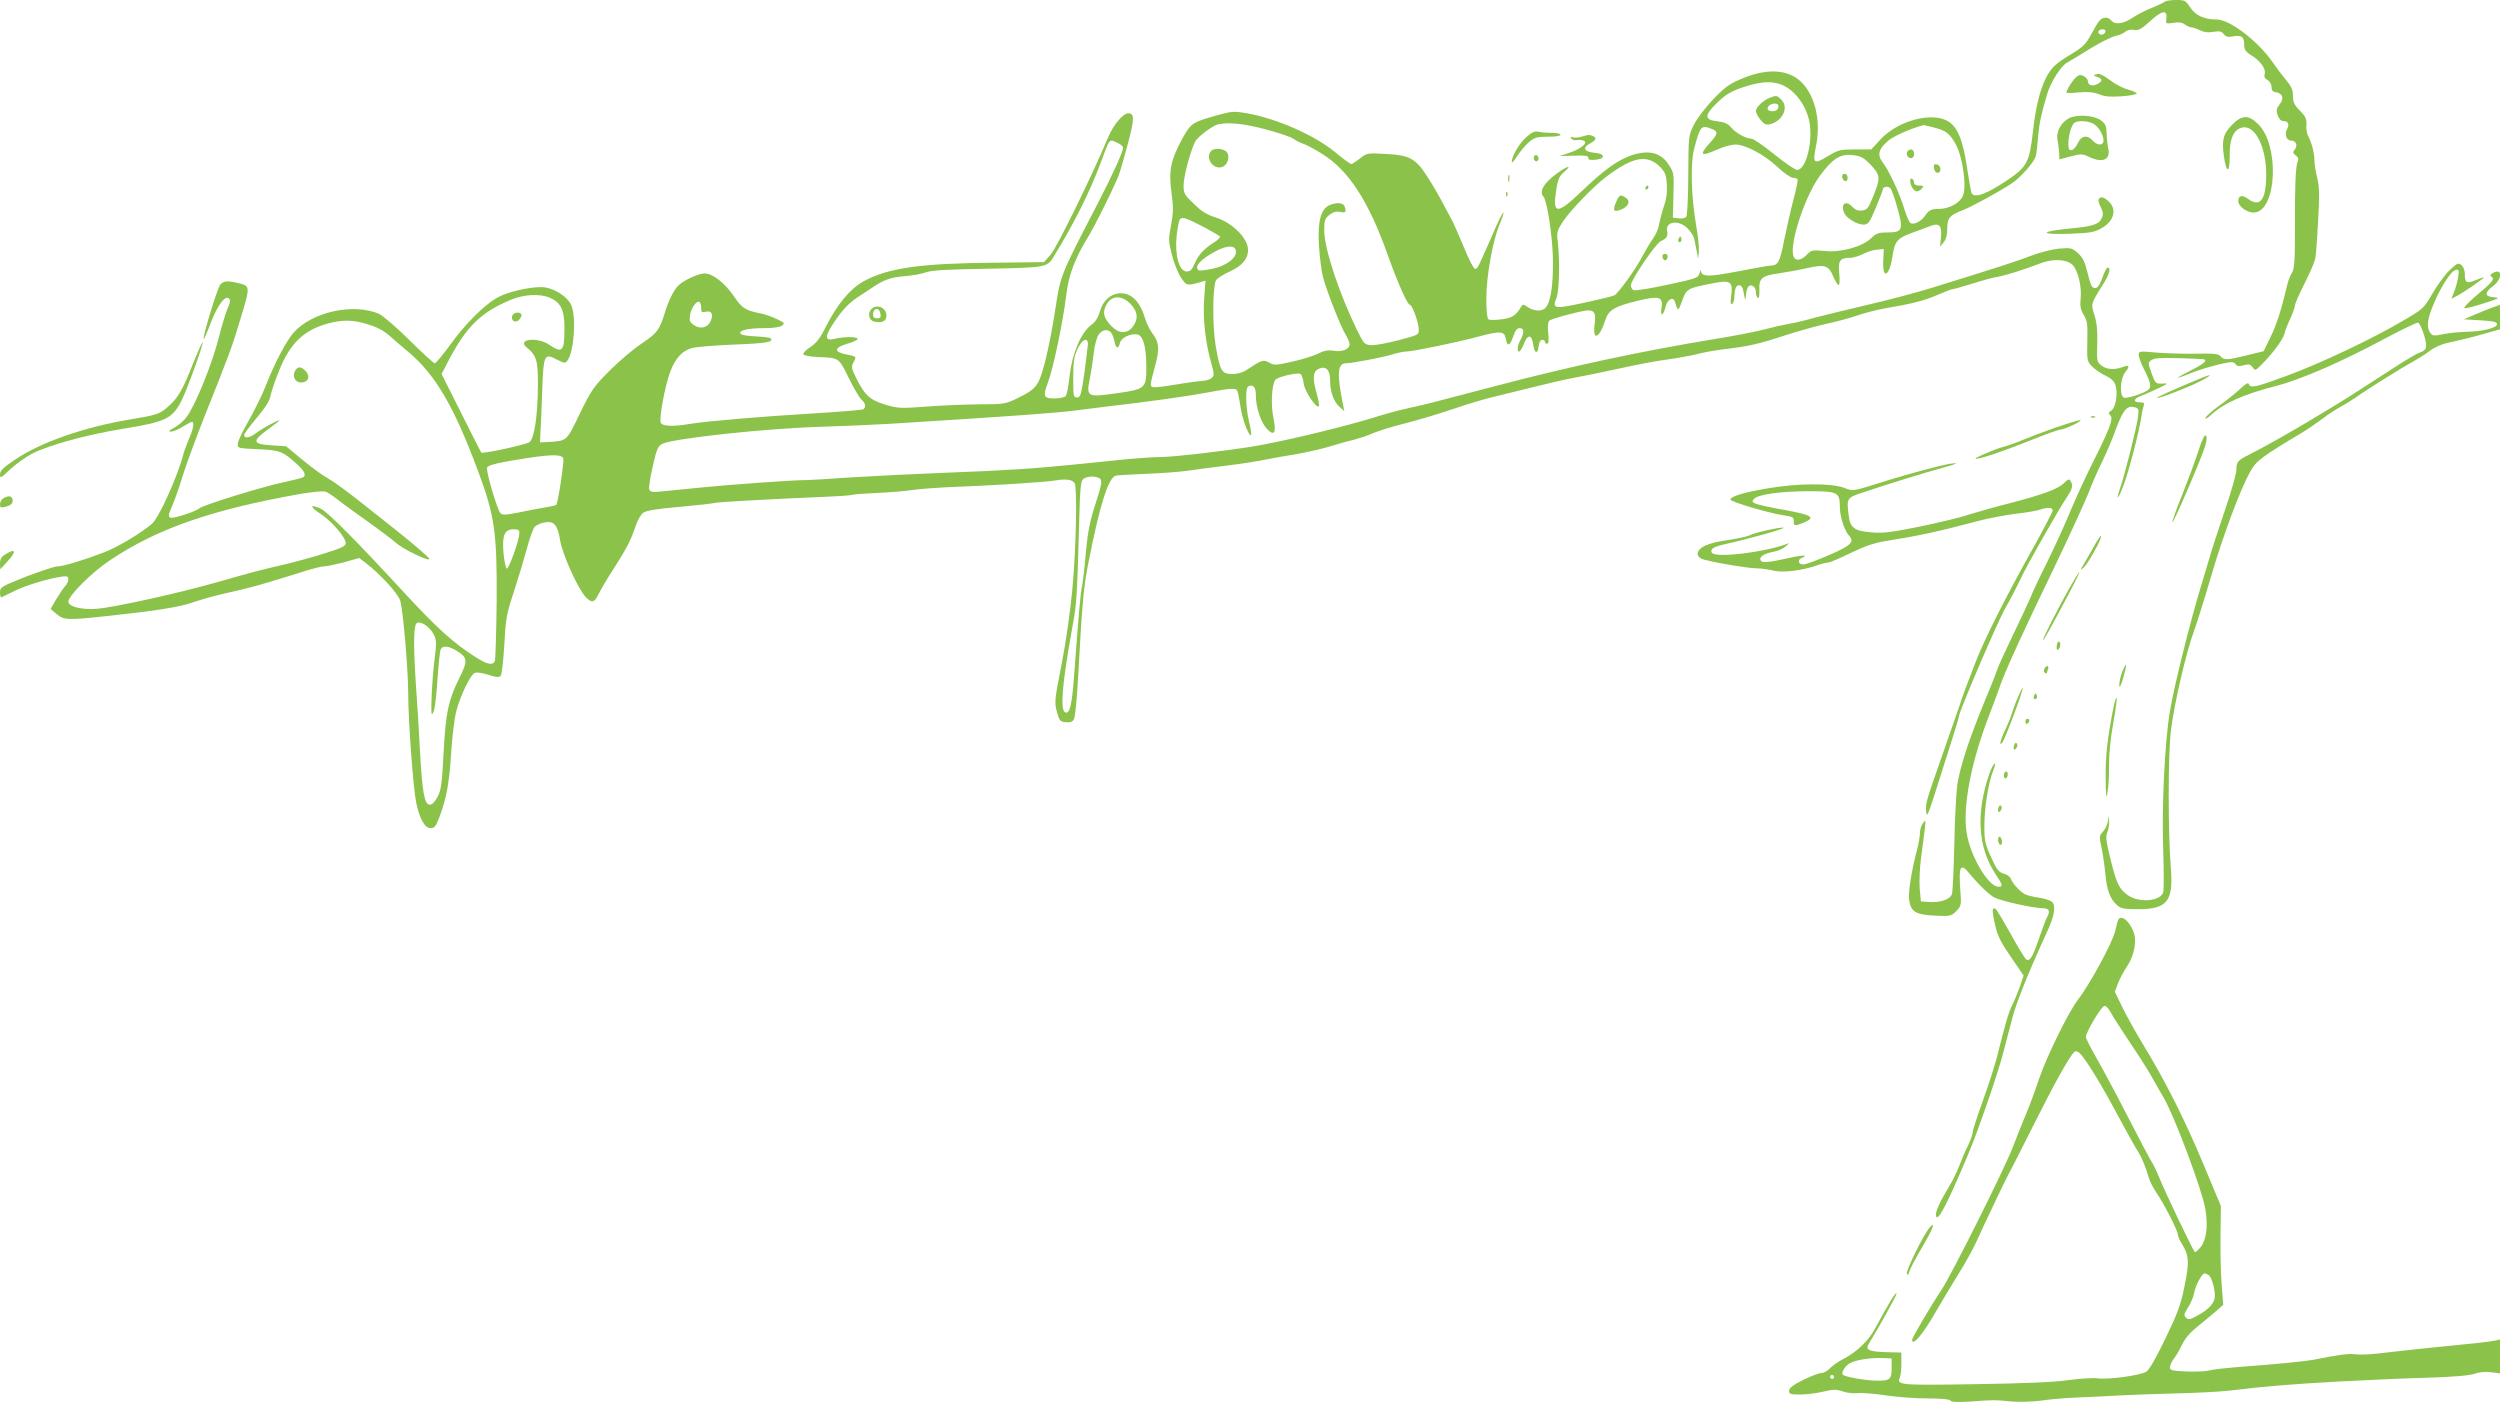 <?xml version="1.0" standalone="no"?>
<!DOCTYPE svg PUBLIC "-//W3C//DTD SVG 20010904//EN"
 "http://www.w3.org/TR/2001/REC-SVG-20010904/DTD/svg10.dtd">
<svg version="1.0" xmlns="http://www.w3.org/2000/svg"
 width="1280pt" height="718pt" viewBox="0 0 1280 718"
 preserveAspectRatio="xMidYMid meet">
<g transform="translate(0,718) scale(0.1,-0.1)"
fill="#8bc34a" stroke="none">
<path d="M11085 7172 c-6 -5 -35 -19 -65 -31 -31 -12 -76 -35 -100 -51 -49
-33 -91 -38 -110 -15 -16 20 -44 19 -61 -1 -8 -9 -27 -42 -44 -73 -25 -46 -42
-63 -97 -96 -86 -52 -105 -70 -134 -127 -30 -60 -51 -146 -65 -268 -18 -162
-30 -185 -137 -256 -102 -68 -161 -89 -177 -64 -3 5 -14 65 -24 133 -21 145
-52 216 -106 241 -87 42 -252 -6 -337 -98 l-47 -51 -83 0 c-76 0 -87 -3 -137
-33 -74 -46 -81 -40 -64 45 26 121 2 246 -63 321 -64 75 -176 87 -309 32 -69
-28 -90 -43 -153 -108 -40 -42 -85 -101 -100 -132 -27 -54 -27 -58 -28 -258
-1 -124 -5 -207 -11 -213 -6 -6 -23 -9 -39 -7 l-29 3 3 115 c3 112 3 116 -25
158 -42 65 -111 78 -205 41 -66 -26 -131 -74 -246 -184 -121 -115 -144 -113
-124 13 9 57 16 71 44 95 41 35 9 26 -42 -12 -68 -50 -91 -92 -67 -119 19 -22
47 -212 48 -322 2 -143 -14 -232 -45 -252 -19 -13 -56 -9 -83 9 -25 17 -27 17
-37 -1 -24 -41 -46 -55 -99 -61 -31 -4 -60 -4 -66 0 -7 4 -11 46 -11 108 0
115 34 300 69 381 12 27 20 53 19 58 -2 6 -30 -50 -61 -124 -69 -157 -70 -161
-84 -165 -6 -2 -32 47 -57 109 -26 62 -52 122 -58 133 -6 11 -28 52 -48 90
-20 39 -57 102 -83 142 -59 92 -90 109 -215 115 -90 5 -93 5 -129 -23 -19 -16
-40 -29 -45 -29 -4 0 -42 27 -82 61 -108 88 -294 170 -451 199 -65 11 -77 11
-149 -9 -133 -37 -138 -40 -186 -127 -57 -107 -67 -160 -52 -271 10 -74 10
-100 -2 -165 -14 -72 -14 -82 4 -152 10 -41 31 -93 46 -116 29 -44 31 -44 102
-24 l24 7 -7 -99 c-7 -101 8 -228 40 -336 12 -42 12 -50 -1 -63 -9 -8 -30 -15
-47 -15 -18 -1 -79 -9 -137 -19 -58 -10 -111 -16 -118 -13 -15 5 -14 12 12
107 23 85 21 122 -10 163 -15 19 -33 54 -40 78 -18 61 -42 98 -74 118 -63 37
-136 1 -158 -77 -9 -32 -23 -55 -44 -70 -52 -38 -98 -145 -111 -256 -5 -53
-15 -102 -20 -108 -5 -7 -31 -13 -58 -13 -56 0 -60 10 -35 77 29 77 78 311 96
458 12 97 44 182 107 285 39 63 124 235 158 315 9 22 31 98 50 170 34 128 34
155 1 155 -26 0 -75 -59 -101 -120 -84 -201 -264 -567 -295 -603 l-35 -39
-250 -3 c-380 -3 -546 -26 -673 -95 -68 -37 -136 -118 -193 -232 -29 -58 -49
-85 -79 -104 -23 -15 -39 -32 -37 -38 2 -6 34 -12 73 -14 110 -4 108 -2 159
-106 25 -51 54 -101 65 -111 22 -20 26 -40 9 -51 -6 -3 -115 -12 -243 -20
-271 -16 -556 -40 -641 -54 -90 -15 -144 -13 -152 6 -9 23 22 190 48 259 27
72 62 110 115 124 21 5 119 13 217 17 162 6 201 13 182 32 -3 4 -40 8 -81 10
-51 3 -74 8 -74 17 0 16 45 25 129 25 39 0 75 5 85 13 15 11 13 15 -26 33 -24
12 -59 24 -78 28 -85 17 -100 27 -141 87 -47 70 -110 119 -151 119 -30 0 -100
-31 -132 -59 -24 -21 -54 -81 -73 -145 -25 -83 -39 -102 -115 -153 -40 -26
-114 -88 -164 -138 -84 -84 -95 -99 -155 -222 -70 -145 -65 -140 -164 -146
l-40 -2 2 50 c2 28 6 123 9 212 7 189 10 196 75 162 40 -20 43 -20 55 -4 33
45 45 219 20 280 -21 49 -96 95 -155 95 -71 0 -179 -27 -227 -55 -70 -41 -163
-135 -238 -239 -39 -53 -74 -96 -80 -96 -5 0 -65 54 -131 120 -67 66 -137 126
-156 134 -132 55 -340 9 -434 -95 -39 -43 -101 -162 -145 -276 -16 -41 -54
-118 -84 -172 -31 -53 -57 -107 -58 -121 -3 -25 -3 -25 103 -30 113 -5 126
-10 200 -77 38 -34 48 -56 31 -67 -5 -3 -53 -15 -108 -27 -103 -22 -401 -114
-420 -130 -23 -19 -141 -57 -153 -49 -10 6 -8 18 9 56 12 27 38 99 56 159 19
61 68 193 108 295 131 328 144 363 185 500 53 173 52 175 -3 189 -61 15 -80
14 -98 -6 -15 -18 -93 -272 -85 -279 2 -2 18 35 36 83 36 92 74 144 94 124 8
-8 6 -20 -6 -46 -9 -19 -31 -90 -48 -158 -33 -130 -120 -346 -164 -402 -14
-20 -43 -44 -63 -55 -27 -14 -32 -19 -17 -20 11 0 38 11 60 25 22 13 43 25 48
25 13 0 7 -37 -15 -86 -11 -27 -25 -62 -29 -79 -30 -116 -126 -328 -162 -358
-62 -51 -174 -118 -244 -145 -107 -41 -210 -72 -240 -72 -13 0 -85 -24 -159
-52 -128 -51 -134 -54 -134 -81 0 -16 3 -27 8 -25 4 2 36 17 72 35 62 29 168
61 238 71 26 3 32 1 32 -14 0 -10 -8 -27 -19 -38 -10 -12 -30 -42 -45 -67
l-27 -47 31 -26 c37 -31 56 -32 250 -11 256 27 375 46 445 70 39 14 122 37
185 51 111 24 187 46 375 105 49 16 100 29 113 29 14 0 60 10 103 21 l78 22
33 -25 c76 -58 168 -159 178 -196 14 -53 40 -351 40 -473 0 -138 26 -490 41
-559 17 -82 44 -130 73 -130 21 0 28 9 46 57 36 96 50 172 60 328 5 83 17 177
25 210 23 86 74 193 97 200 10 4 41 -1 69 -10 37 -13 54 -14 62 -6 6 6 14 74
19 158 7 132 11 158 47 267 22 67 52 166 67 221 14 55 33 107 41 117 8 9 30
19 50 23 50 9 68 -11 81 -93 12 -71 92 -249 131 -289 30 -32 45 -29 65 14 10
21 44 79 76 128 68 106 91 151 115 223 10 31 27 59 40 68 15 10 78 20 186 29
89 8 169 17 178 20 16 5 333 22 561 31 69 3 132 7 140 10 8 3 67 7 130 10 63
3 144 9 180 15 36 5 112 11 170 14 242 9 509 26 563 35 58 9 86 5 99 -14 14
-21 8 -332 -11 -536 -11 -123 -34 -280 -56 -393 -35 -178 -37 -192 -24 -240
13 -48 17 -52 46 -55 23 -2 34 2 42 16 6 11 15 107 21 214 21 389 28 466 55
598 57 290 101 427 139 435 12 2 82 6 156 9 74 3 167 10 205 15 39 6 131 18
205 27 74 9 164 23 200 31 36 7 107 20 158 28 51 9 128 26 170 39 42 13 99 29
126 35 26 7 67 20 91 31 24 11 87 31 141 45 95 24 178 49 274 81 79 27 173 55
235 69 33 8 114 28 180 44 66 17 156 38 200 46 44 8 150 29 235 48 85 19 196
40 245 46 50 7 117 19 150 27 33 9 94 20 135 25 134 16 183 27 310 69 69 22
166 50 217 61 51 11 123 30 160 43 37 13 100 29 138 36 148 25 208 41 275 70
37 16 73 30 79 30 6 0 52 13 103 29 51 16 109 32 128 34 36 6 125 34 218 69
61 24 132 21 162 -7 28 -25 49 -110 43 -172 -4 -41 -1 -58 16 -86 18 -29 20
-47 18 -135 -2 -95 -1 -102 23 -127 14 -15 45 -37 70 -48 32 -16 46 -30 52
-52 12 -43 0 -113 -22 -127 -15 -10 -16 -14 -5 -25 17 -16 -4 -71 -94 -249
-33 -66 -83 -175 -112 -244 -28 -69 -81 -183 -116 -255 -36 -71 -73 -150 -83
-175 -10 -25 -52 -115 -93 -200 -41 -85 -78 -166 -82 -180 -4 -14 -34 -90 -67
-169 -77 -187 -123 -328 -137 -421 -5 -41 -13 -178 -15 -305 -3 -126 -8 -240
-12 -252 -8 -28 -61 -46 -119 -41 l-40 3 -6 65 c-3 36 0 108 7 160 28 211 27
197 10 176 -9 -11 -16 -34 -16 -51 0 -17 -7 -58 -16 -90 -29 -113 -45 -218
-39 -255 10 -59 33 -73 130 -78 80 -4 85 -3 111 23 26 27 27 28 20 120 -7 107
2 126 42 79 51 -62 107 -116 133 -129 33 -18 202 -55 246 -55 35 0 42 -14 23
-48 -5 -9 -24 -59 -41 -109 -32 -94 -46 -117 -65 -105 -6 4 -42 62 -79 130
-38 67 -72 125 -77 128 -19 12 -20 -7 -4 -78 13 -59 29 -91 82 -168 l65 -95
-19 -56 c-11 -30 -28 -73 -39 -94 -19 -37 -38 -104 -78 -265 -9 -36 -40 -134
-70 -218 -30 -83 -55 -160 -55 -170 0 -10 -11 -40 -24 -68 -14 -27 -34 -74
-45 -104 -12 -30 -32 -73 -46 -95 -52 -86 -76 -138 -73 -158 6 -41 54 49 163
308 49 114 152 412 180 519 13 50 35 134 49 187 23 84 77 220 177 438 38 82
46 132 26 153 -9 8 -39 18 -68 22 -29 4 -61 12 -72 18 -25 13 -65 57 -72 80
-4 10 -20 21 -36 25 -25 7 -36 20 -64 83 -31 67 -35 84 -35 161 0 93 21 225
45 283 9 20 12 36 7 36 -4 0 -15 -21 -25 -47 -72 -207 -61 -383 33 -523 35
-52 36 -60 12 -60 -51 0 -142 153 -162 271 -23 135 21 367 117 613 19 50 44
116 54 146 27 77 118 277 276 603 74 154 152 324 174 378 21 55 54 130 73 167
18 37 45 99 59 137 46 127 66 153 109 139 18 -5 20 -12 14 -52 -7 -55 -69
-299 -91 -361 -25 -72 -9 -58 18 16 27 70 80 276 91 350 3 23 9 48 12 57 5 12
0 16 -20 16 -36 0 -33 19 6 33 17 7 57 24 87 38 54 26 55 27 21 25 -33 -1 -35
1 -54 53 -19 53 -19 54 -1 67 15 11 49 13 145 10 143 -5 130 -3 130 -16 0 -5
-31 -26 -70 -45 -38 -19 -70 -37 -70 -39 0 -2 30 8 68 24 37 15 101 34 142 44
66 15 76 15 86 2 8 -12 18 -13 42 -6 26 7 34 5 45 -10 13 -19 15 -18 46 13 53
52 111 130 117 157 3 14 16 49 30 78 13 29 24 59 24 68 0 8 22 59 49 112 27
53 52 111 55 127 4 17 10 104 15 196 7 132 6 176 -5 219 -8 30 -14 70 -14 89
0 36 -14 91 -33 126 -6 11 -10 37 -8 57 1 30 -5 43 -34 72 -28 28 -35 43 -35
75 0 30 -8 49 -36 82 -20 24 -50 64 -67 89 -73 107 -220 220 -286 220 -65 0
-111 21 -137 62 -23 35 -28 38 -72 38 -26 0 -52 -4 -57 -8z m7 -86 c-4 -28 -3
-29 35 -23 27 5 46 2 59 -8 10 -8 26 -15 34 -15 8 0 28 -7 44 -15 19 -10 41
-13 69 -8 32 5 43 2 53 -12 10 -13 21 -16 43 -12 46 9 61 0 61 -39 0 -28 6
-38 38 -58 47 -29 75 -70 67 -96 -4 -13 1 -22 15 -30 11 -6 20 -21 20 -35 0
-17 6 -25 21 -27 37 -5 45 -32 21 -62 -17 -23 -19 -32 -10 -56 6 -19 17 -30
28 -30 26 0 33 -16 20 -40 -15 -28 -3 -60 21 -60 25 0 35 -26 18 -46 -11 -14
-10 -18 5 -30 13 -9 16 -18 10 -31 -11 -24 -15 -138 -14 -362 0 -147 -3 -189
-15 -207 -8 -12 -19 -40 -24 -61 -29 -125 -55 -206 -86 -269 l-35 -72 -85 -21
c-101 -25 -119 -26 -136 -5 -11 13 -33 15 -128 13 -64 -1 -155 2 -203 6 -84 8
-88 7 -88 -12 0 -11 13 -47 30 -79 33 -65 36 -87 18 -101 -24 -18 -109 -45
-123 -39 -24 9 -20 97 6 130 26 32 21 40 -15 26 -41 -15 -81 -12 -107 9 -23
18 -24 25 -21 110 2 66 -2 107 -14 146 -19 60 -20 57 41 155 34 52 45 90 26
90 -5 0 -17 -24 -27 -52 -14 -39 -24 -53 -38 -53 -15 0 -22 14 -37 75 -14 59
-24 80 -50 104 -31 27 -36 28 -98 23 -36 -4 -100 -20 -141 -36 -70 -27 -135
-49 -510 -165 -80 -25 -226 -63 -325 -86 -99 -23 -221 -53 -271 -66 -49 -14
-112 -29 -140 -33 -27 -5 -85 -18 -130 -30 -44 -11 -152 -32 -240 -46 -382
-63 -738 -139 -1129 -242 -353 -93 -351 -92 -445 -113 -47 -10 -123 -31 -170
-46 -154 -48 -464 -123 -620 -149 -145 -24 -414 -55 -478 -55 -31 0 -104 -5
-162 -10 -58 -6 -168 -17 -245 -25 -234 -24 -387 -34 -685 -45 -157 -6 -377
-17 -490 -24 -113 -8 -216 -14 -230 -14 -59 1 -407 -24 -550 -39 -85 -8 -176
-18 -202 -20 -37 -4 -49 -1 -54 11 -3 8 5 62 18 118 20 90 27 104 50 116 59
28 543 80 818 87 102 3 257 10 345 15 659 41 859 56 965 70 36 5 103 13 150
19 203 23 422 54 515 72 111 21 141 23 149 10 3 -4 11 -41 17 -82 10 -68 44
-157 55 -146 2 2 -2 33 -11 68 -18 79 -20 176 -2 182 25 9 37 -6 37 -47 0 -60
25 -138 56 -171 38 -41 50 -22 34 55 -14 66 -9 172 10 195 13 16 114 40 129
30 6 -3 13 -25 16 -50 7 -42 65 -128 78 -115 3 3 -3 37 -14 75 -21 77 -16 108
21 120 31 10 50 -12 50 -59 0 -61 17 -109 46 -137 l27 -24 -6 30 c-33 160 -29
215 14 215 32 0 188 30 240 46 26 8 56 14 68 14 33 0 265 48 368 76 115 31
136 29 143 -11 7 -42 21 -37 38 13 10 30 19 42 33 42 23 0 24 -24 4 -60 -16
-28 -19 -60 -7 -60 5 0 16 18 25 41 19 49 40 47 47 -5 6 -46 24 -52 28 -8 2
20 9 32 18 32 8 0 14 -4 14 -10 0 -5 5 -10 11 -10 8 0 10 17 6 54 -4 36 -1 58
6 65 7 5 56 21 110 34 120 31 131 26 121 -59 -10 -83 26 -65 56 29 16 50 48
69 165 97 111 27 131 20 122 -37 -8 -45 9 -42 20 4 9 40 39 57 48 29 16 -51
17 -51 34 -6 26 74 25 73 168 101 83 16 96 6 87 -64 -5 -36 -4 -48 5 -43 6 4
11 20 11 36 0 15 3 35 6 44 9 24 33 19 38 -6 3 -13 7 -32 9 -43 3 -13 5 -10 6
10 1 17 5 36 10 44 13 21 41 5 41 -23 0 -14 4 -28 10 -31 6 -4 9 12 8 40 -3
60 13 74 98 85 38 6 101 17 141 26 95 22 116 16 139 -41 11 -25 23 -45 28 -45
5 0 6 27 3 60 -7 66 3 80 58 80 14 0 43 9 65 20 21 11 54 21 72 22 l33 3 -3
-62 c-4 -99 33 -77 48 28 11 74 25 90 100 117 30 11 69 25 86 32 52 22 67 8
62 -52 l-5 -52 18 23 c13 15 19 39 19 71 0 54 12 68 80 94 48 19 193 98 253
139 46 31 116 112 121 140 3 12 8 56 11 97 6 68 15 113 47 220 18 60 70 142
101 159 16 9 71 42 122 74 52 31 109 60 127 63 18 4 41 13 50 22 11 9 28 12
45 9 22 -4 37 4 81 44 61 56 89 61 84 15z m-312 -65 c0 -14 -18 -23 -30 -16
-6 4 -8 11 -5 16 8 12 35 12 35 0z m-1629 -290 c63 -40 112 -125 117 -204 8
-104 -27 -217 -67 -217 -10 0 -62 36 -117 80 -54 44 -107 80 -117 80 -28 0
-80 29 -104 58 -16 19 -35 27 -70 31 -68 8 -68 30 -1 95 43 42 70 58 129 78
104 36 172 36 230 -1z m-2676 -212 c65 -17 131 -39 145 -48 14 -10 36 -22 50
-26 14 -4 58 -27 98 -52 136 -84 239 -241 337 -518 52 -145 101 -255 113 -255
12 0 44 -86 46 -125 1 -29 0 -30 -104 -57 -58 -15 -121 -27 -140 -25 -33 2
-37 6 -72 77 -93 191 -168 418 -168 511 0 50 3 60 27 79 19 15 35 19 55 15 28
-7 33 0 22 29 -7 19 -43 21 -78 5 -44 -20 -60 -82 -53 -207 4 -59 13 -132 21
-162 20 -74 92 -257 117 -296 10 -17 19 -39 19 -47 0 -25 -38 -40 -81 -33 -29
5 -50 1 -79 -14 -22 -11 -81 -30 -131 -41 -83 -19 -95 -20 -118 -7 -31 18 -41
15 -101 -25 -33 -23 -56 -31 -89 -32 -56 0 -64 13 -87 146 -16 95 -16 292 1
332 4 10 36 31 70 46 65 30 95 65 95 111 0 60 -80 140 -167 167 -42 13 -72 31
-110 69 -49 46 -53 54 -53 95 0 50 41 197 63 230 19 26 86 75 112 82 51 12
130 5 240 -24z m3423 9 c65 -16 85 -31 116 -88 36 -67 57 -220 35 -265 -18
-37 -71 -65 -126 -65 -35 0 -45 -5 -64 -31 -22 -32 -55 -50 -76 -42 -7 3 -22
36 -33 74 -23 77 -80 200 -113 241 -27 36 -17 69 35 111 28 22 116 61 176 76
2 1 24 -4 50 -11z m-1134 -8 c34 -13 33 -25 -9 -71 -58 -64 -48 -73 39 -34 31
14 72 25 91 25 52 0 150 -53 216 -115 31 -30 67 -55 78 -55 11 0 22 -4 25 -8
2 -4 -7 -50 -21 -102 -14 -52 -35 -146 -48 -209 -22 -113 -31 -130 -70 -131
-11 0 -87 -14 -170 -30 -148 -28 -183 -28 -186 3 -1 7 -4 1 -8 -13 -6 -23 -18
-27 -164 -58 -87 -19 -164 -31 -172 -28 -8 3 -15 14 -15 25 0 27 127 214 153
226 29 13 38 26 33 49 -13 52 58 63 104 17 16 -16 31 -39 34 -52 3 -13 8 -42
13 -64 l7 -40 4 37 c2 21 -4 79 -13 130 -26 148 -31 321 -11 396 31 118 36
123 90 102z m-3041 -72 c15 -7 27 -18 27 -24 0 -21 -50 -131 -126 -279 -197
-380 -194 -372 -221 -550 -13 -88 -37 -209 -53 -270 -33 -124 -43 -136 -145
-186 -56 -27 -68 -29 -180 -29 -66 0 -188 -5 -272 -11 -143 -11 -155 -10 -220
9 -79 24 -106 49 -148 134 -26 51 -27 60 -15 83 16 30 17 30 -40 41 -62 13
-59 34 8 54 30 8 53 20 53 25 -1 12 -71 12 -118 0 -54 -13 -52 14 7 99 36 52
69 86 108 112 31 21 68 45 82 54 56 38 92 50 162 56 40 3 90 12 110 20 27 10
113 15 313 18 296 6 307 7 338 59 108 176 184 328 242 482 49 132 42 124 88
103z m3855 -112 c50 -53 51 -67 13 -161 -25 -62 -32 -70 -58 -73 -19 -2 -35 4
-48 18 -33 36 -61 19 -44 -27 10 -29 66 -63 100 -63 24 0 31 9 63 86 20 47 36
90 36 94 0 15 29 19 40 5 6 -8 22 -53 35 -101 31 -111 26 -124 -50 -124 -46 0
-59 -4 -84 -29 -45 -44 -155 -75 -239 -66 -63 6 -68 5 -91 -19 -28 -30 -59
-34 -68 -9 -24 61 60 314 137 416 64 86 103 110 165 103 43 -5 56 -12 93 -50z
m-1080 -9 c27 -28 33 -41 36 -91 3 -39 -2 -75 -14 -110 -10 -29 -21 -71 -25
-93 -3 -23 -18 -56 -32 -75 -13 -18 -38 -60 -55 -92 -30 -59 -120 -185 -142
-198 -6 -3 -52 -15 -101 -26 -215 -48 -219 -47 -195 15 14 38 17 195 5 293 -5
39 -2 51 26 94 40 60 157 181 223 231 135 102 208 116 274 52z m-2328 -313
c39 -21 73 -41 76 -45 3 -5 -12 -19 -33 -32 -50 -32 -79 -64 -98 -110 -12 -28
-21 -37 -39 -37 -38 0 -61 79 -52 179 4 41 12 81 17 88 13 14 30 9 129 -43z
m158 -119 c5 -35 -50 -77 -120 -91 -34 -7 -65 -11 -70 -8 -27 17 9 57 87 98
58 31 99 31 103 1z m-3514 -239 c57 -24 76 -62 76 -154 0 -122 -10 -133 -78
-87 -61 42 -168 28 -115 -14 51 -42 58 -68 57 -201 -1 -146 -18 -262 -42 -283
-15 -13 -240 -62 -248 -54 -2 2 -48 93 -103 203 l-100 199 31 60 c94 182 170
257 326 321 65 27 146 31 196 10z m2972 -30 c40 -40 44 -80 13 -120 -29 -37
-72 -35 -109 5 -37 39 -45 64 -30 99 23 56 78 64 126 16z m-2196 -23 c0 -22 3
-24 24 -19 30 7 40 -14 24 -49 -15 -33 -51 -42 -84 -20 -23 15 -25 22 -21 52
7 38 34 76 48 67 5 -3 9 -17 9 -31z m-1705 -84 c44 -13 81 -33 108 -57 23 -21
68 -59 99 -85 137 -115 233 -279 355 -607 86 -230 98 -317 96 -665 -2 -159 -6
-297 -9 -307 -8 -27 -38 -22 -101 19 -110 70 -192 144 -350 314 -260 282 -404
427 -440 444 -57 27 -59 11 -3 -25 57 -37 130 -121 130 -151 0 -15 -21 -25
-107 -52 -60 -19 -151 -44 -203 -56 -147 -35 -153 -36 -345 -91 -204 -58 -530
-130 -620 -137 -76 -6 -145 11 -145 36 0 31 119 150 214 213 242 162 516 257
967 338 64 11 125 17 135 13 11 -3 37 -21 59 -38 22 -18 90 -67 150 -110 61
-43 129 -94 152 -114 37 -34 179 -101 171 -82 -3 9 -85 79 -167 144 -29 23
-110 87 -179 142 -69 55 -147 112 -173 126 -26 14 -85 57 -131 95 l-83 69 -75
5 c-97 6 -101 21 -20 80 33 24 60 45 60 47 0 7 -85 -39 -117 -63 -34 -26 -63
-31 -63 -11 0 6 29 46 64 87 42 49 66 87 70 109 3 18 22 76 43 128 56 144 128
213 253 247 77 20 127 19 205 -5z m3804 -42 c6 -8 14 -28 17 -45 8 -38 20 -41
28 -8 6 26 52 49 87 44 31 -4 47 -59 48 -158 1 -119 -2 -122 -149 -143 -155
-22 -159 -20 -140 75 7 35 16 93 20 130 4 38 15 79 24 93 18 27 47 33 65 12z
m-119 -59 c-1 -13 -9 -79 -18 -148 -16 -111 -20 -125 -37 -125 -19 0 -20 7
-20 100 0 82 4 109 22 148 23 50 53 64 53 25z m-2686 -585 c5 -16 -27 -229
-36 -238 -2 -2 -30 -9 -63 -14 -33 -6 -94 -17 -135 -26 -62 -12 -77 -13 -88
-2 -16 17 -75 216 -68 233 5 13 59 26 201 48 131 20 182 20 189 -1z m2740 -99
c22 -9 21 -23 -18 -143 -26 -79 -37 -139 -46 -235 -6 -72 -15 -151 -20 -177
-9 -46 -15 -118 -41 -462 -11 -152 -23 -198 -47 -183 -25 15 -12 156 38 432
23 123 25 164 35 529 5 189 8 222 22 233 18 13 52 16 77 6z m-2965 -286 c-1
-35 -53 -180 -64 -179 -5 0 -13 36 -17 78 -8 93 5 123 52 123 25 0 30 -4 29
-22z m-439 -515 c15 -29 16 -42 4 -137 -11 -89 -19 -238 -14 -271 1 -5 6 1 11
15 6 14 14 86 19 161 5 75 12 144 16 153 8 22 40 20 80 -5 59 -36 61 -50 15
-142 -56 -114 -69 -175 -80 -383 -8 -153 -12 -188 -30 -223 -14 -26 -28 -41
-40 -41 -28 0 -39 62 -51 280 -5 102 -14 249 -20 326 -13 191 -13 307 2 322
17 17 66 -14 88 -55z"/>
<path d="M10735 6800 c-19 -7 -19 -7 3 -14 28 -9 28 -22 1 -36 -25 -14 -49 -6
-49 14 0 9 -9 20 -21 26 -17 9 -25 8 -41 -7 -18 -16 -48 -64 -48 -77 0 -3 29
-3 64 1 47 4 75 1 104 -10 29 -12 58 -14 116 -10 42 3 76 10 76 14 0 5 -20 14
-43 20 -24 6 -66 27 -93 48 -36 27 -56 36 -69 31z"/>
<path d="M10594 6575 c-43 -22 -69 -72 -59 -116 4 -19 7 -48 8 -64 l1 -31 57
15 c53 14 61 14 94 -2 71 -34 113 -15 99 45 -4 18 -8 53 -8 77 -1 36 -6 47
-28 64 -36 27 -122 33 -164 12z m119 -26 c28 -12 57 -58 57 -88 0 -27 -31 -28
-55 -1 -28 31 -59 26 -76 -12 -8 -18 -22 -34 -31 -36 -14 -3 -18 4 -18 30 0
44 16 100 32 110 18 11 63 10 91 -3z"/>
<path d="M11429 6542 c-46 -47 -54 -76 -43 -160 13 -92 31 -92 30 0 -1 92 23
141 71 146 64 6 118 -110 116 -249 -1 -123 -32 -162 -92 -118 -31 23 -51 19
-51 -11 0 -28 49 -62 84 -58 113 11 128 343 19 451 -49 50 -83 50 -134 -1z"/>
<path d="M10745 6160 c-3 -5 2 -24 11 -41 12 -25 14 -37 5 -56 -15 -32 -46
-42 -163 -53 -155 -15 -159 -32 -6 -27 115 4 132 8 172 31 60 35 75 95 33 134
-25 24 -42 28 -52 12z"/>
<path d="M9060 6679 c-34 -14 -70 -49 -70 -68 1 -9 11 -29 24 -45 19 -22 29
-27 49 -22 64 16 97 86 58 125 -23 23 -26 24 -61 10z m43 -35 c3 -3 3 -12 0
-20 -7 -18 -53 -18 -53 0 0 20 38 34 53 20z"/>
<path d="M6202 6408 c-33 -33 6 -96 52 -84 29 7 45 49 29 75 -13 20 -64 26
-81 9z"/>
<path d="M9771 6410 c-17 -10 -7 -40 14 -40 8 0 15 9 15 19 0 24 -12 32 -29
21z"/>
<path d="M9902 6318 c2 -12 10 -23 18 -23 22 0 19 39 -3 43 -15 3 -18 -1 -15
-20z"/>
<path d="M9780 6255 c0 -25 19 -55 34 -55 8 0 19 7 26 15 11 13 8 15 -14 15
-16 0 -26 6 -26 14 0 8 -4 18 -10 21 -5 3 -10 -1 -10 -10z"/>
<path d="M8596 5961 c-4 -7 -5 -15 -2 -18 9 -9 19 4 14 18 -4 11 -6 11 -12 0z"/>
<path d="M8512 5864 c4 -21 22 -23 26 -1 2 10 -3 17 -13 17 -10 0 -15 -6 -13
-16z"/>
<path d="M4462 5598 c-21 -21 -14 -57 12 -64 38 -9 61 -1 64 24 6 43 -46 70
-76 40z m46 -26 c3 -17 -2 -22 -17 -22 -14 0 -21 6 -21 18 0 38 33 41 38 4z"/>
<path d="M9432 6273 c5 -25 28 -28 28 -4 0 12 -6 21 -16 21 -9 0 -14 -7 -12
-17z"/>
<path d="M8425 6220 c-3 -5 -1 -10 4 -10 6 0 11 5 11 10 0 6 -2 10 -4 10 -3 0
-8 -4 -11 -10z"/>
<path d="M8274 6144 c-18 -43 -13 -51 23 -38 39 14 53 42 29 60 -29 21 -35 18
-52 -22z"/>
<path d="M2623 5564 c-9 -23 13 -40 32 -24 8 7 15 19 15 26 0 19 -39 18 -47
-2z"/>
<path d="M1510 5280 c-16 -31 4 -62 38 -58 33 4 41 32 16 59 -22 24 -41 24
-54 -1z"/>
<path d="M7815 6478 c-36 -31 -74 -96 -75 -127 0 -8 13 5 28 30 16 24 43 57
61 72 28 23 41 27 97 27 36 0 64 4 64 10 0 6 -21 10 -47 10 -27 0 -58 3 -69 6
-15 4 -33 -4 -59 -28z"/>
<path d="M8097 6480 c-16 -5 -36 -6 -44 -3 -11 5 -14 3 -8 -6 4 -7 18 -11 31
-8 12 2 29 0 36 -5 18 -12 -24 -44 -82 -62 l-45 -15 75 2 c57 2 74 -1 72 -11
-2 -10 8 -12 35 -10 55 4 52 32 -4 36 -52 4 -63 26 -23 47 33 17 38 30 14 39
-18 7 -20 7 -57 -4z"/>
<path d="M7855 6380 c-4 -6 -3 -16 3 -22 6 -6 12 -6 17 2 4 6 3 16 -3 22 -6 6
-12 6 -17 -2z"/>
<path d="M7722 6265 c0 -16 2 -22 5 -12 2 9 2 23 0 30 -3 6 -5 -1 -5 -18z"/>
<path d="M7711 6184 c0 -11 3 -14 6 -6 3 7 2 16 -1 19 -3 4 -6 -2 -5 -13z"/>
<path d="M12533 5788 c-22 -24 -59 -76 -82 -116 -40 -69 -46 -75 -144 -132
-159 -94 -416 -216 -591 -281 -167 -62 -193 -68 -202 -46 -3 10 -16 3 -42 -22
-21 -20 -68 -58 -107 -86 -38 -27 -71 -57 -73 -65 -3 -8 11 -1 29 16 67 61
165 105 336 149 121 31 338 125 545 237 92 49 173 88 179 86 6 -2 20 -30 30
-63 19 -63 15 -78 -24 -91 -12 -4 -60 -32 -107 -62 -185 -120 -291 -188 -327
-209 -21 -13 -76 -46 -123 -74 -101 -61 -245 -142 -315 -177 -59 -30 -65 -36
-65 -82 -1 -19 -28 -114 -61 -210 -32 -96 -66 -197 -73 -225 -8 -27 -28 -95
-45 -150 -55 -179 -141 -522 -161 -647 -27 -160 -43 -496 -34 -724 3 -100 3
-190 0 -202 -15 -46 -121 -56 -179 -17 -47 33 -59 56 -92 189 -21 86 -25 114
-16 133 6 13 10 38 10 56 l-2 32 -4 -30 c-3 -16 -14 -40 -25 -52 -20 -21 -20
-27 -10 -75 7 -29 16 -91 21 -138 8 -89 24 -132 61 -165 19 -17 36 -20 109
-20 146 0 179 41 166 205 -15 194 -15 580 0 709 16 134 79 406 119 512 13 36
52 159 86 275 63 216 151 450 202 541 30 54 60 76 273 203 23 14 66 44 96 66
30 23 70 49 89 59 19 10 55 32 80 49 57 41 243 157 295 185 22 12 61 36 86 55
31 22 68 37 110 45 35 7 106 24 157 39 l92 26 0 62 0 63 -38 -13 c-21 -8 -62
-24 -92 -37 l-55 -24 85 -5 c66 -4 85 -8 85 -20 0 -19 -78 -38 -162 -39 -34
-1 -86 -6 -114 -12 -47 -10 -54 -9 -66 7 -20 28 -16 69 17 147 38 91 90 171
114 175 16 3 17 -1 11 -40 -4 -23 -13 -58 -21 -75 l-13 -33 27 14 c41 22 148
96 139 96 -4 0 -24 -7 -43 -15 -44 -18 -54 -13 -54 29 0 32 -15 56 -35 56 -6
0 -29 -19 -52 -42z"/>
<path d="M12760 5780 c-12 -8 -12 -12 -2 -18 16 -11 2 -28 -87 -102 -35 -30
-59 -56 -53 -58 6 -2 51 9 99 25 82 26 85 28 51 31 -48 4 -49 23 -3 58 51 38
46 97 -5 64z"/>
<path d="M990 5323 c-52 -134 -79 -181 -126 -222 -47 -42 -57 -45 -206 -70
-227 -38 -447 -115 -576 -201 -65 -43 -82 -60 -82 -79 0 -22 4 -20 53 27 30
27 81 64 113 80 86 44 285 98 466 127 216 35 251 51 298 145 30 60 113 290
107 297 -2 2 -23 -45 -47 -104z"/>
<path d="M11250 5236 c-129 -54 -209 -90 -206 -93 6 -6 159 53 221 85 71 37
63 41 -15 8z"/>
<path d="M10708 5043 c7 -3 16 -2 19 1 4 3 -2 6 -13 5 -11 0 -14 -3 -6 -6z"/>
<path d="M10525 4991 c-60 -21 -137 -50 -170 -64 -33 -14 -79 -30 -101 -36
-49 -13 -154 -60 -138 -60 22 -2 150 42 282 95 74 30 141 54 150 54 22 0 122
48 102 49 -8 0 -64 -17 -125 -38z"/>
<path d="M11256 4872 c-15 -48 -53 -149 -83 -225 -31 -76 -53 -140 -51 -142 6
-6 152 334 169 393 8 27 9 46 3 52 -6 6 -20 -21 -38 -78z"/>
<path d="M9970 4803 c-43 -8 -201 -50 -290 -78 -209 -65 -187 -61 -240 -42
-68 24 -239 23 -393 -4 -123 -21 -187 -41 -187 -57 0 -11 199 -70 270 -80 48
-7 55 -10 54 -30 -1 -26 5 -27 51 -8 63 27 44 39 -98 65 -72 12 -140 28 -151
33 -16 9 -17 12 -4 25 23 22 131 37 276 38 153 0 162 -5 162 -81 0 -47 23
-120 46 -145 31 -34 13 -51 -101 -101 -60 -26 -120 -48 -132 -48 -27 0 -31 25
-7 34 38 15 3 15 -62 0 -114 -25 -141 -27 -149 -14 -11 18 18 37 66 45 21 4
49 16 61 27 21 18 21 19 3 12 -116 -43 -363 -72 -380 -44 -11 19 8 31 72 45
118 26 306 79 295 83 -15 5 -148 -25 -175 -39 -10 -6 -62 -17 -116 -25 -96
-14 -143 -35 -149 -67 -2 -9 6 -21 18 -27 25 -13 235 -50 286 -50 19 0 56 -5
81 -11 49 -13 149 -1 228 27 23 8 48 14 56 14 8 0 60 22 115 49 68 33 122 52
174 60 176 28 268 48 480 104 52 14 140 30 194 37 55 6 110 16 123 21 35 13
63 11 63 -4 0 -7 -48 -99 -106 -203 -133 -237 -247 -464 -289 -574 -58 -150
-63 -164 -83 -225 -11 -33 -50 -145 -87 -250 -84 -239 -87 -248 -83 -291 3
-30 8 -19 40 78 80 250 128 403 128 411 0 23 201 492 239 557 24 41 58 107 76
145 30 67 193 353 241 425 25 37 29 57 15 78 -6 11 -14 9 -33 -11 -31 -31
-105 -58 -276 -103 -76 -19 -171 -46 -212 -59 -41 -14 -154 -41 -250 -61 -139
-28 -189 -35 -243 -30 -94 7 -114 22 -122 89 -11 84 -8 89 65 113 131 44 337
108 420 130 76 20 87 29 20 17z"/>
<path d="M17 4629 c-9 -5 -17 -19 -17 -31 0 -17 4 -19 27 -13 31 7 44 22 36
42 -6 15 -21 16 -46 2z"/>
<path d="M10727 4393 c-15 -27 -39 -68 -53 -93 -26 -42 -26 -44 -5 -25 23 20
96 153 88 161 -2 2 -16 -17 -30 -43z"/>
<path d="M28 4342 c-21 -12 -28 -25 -28 -47 l1 -30 34 37 c51 54 47 74 -7 40z"/>
<path d="M10592 4163 c-58 -104 -132 -249 -132 -260 0 -9 33 49 126 225 36 67
63 122 60 122 -3 0 -27 -39 -54 -87z"/>
<path d="M10538 3894 c-5 -4 -8 -16 -8 -28 0 -14 3 -17 11 -9 6 6 9 19 7 28
-1 9 -6 13 -10 9z"/>
<path d="M10866 3740 c-9 -22 -16 -53 -15 -68 0 -18 7 -5 20 37 21 74 19 91
-5 31z"/>
<path d="M10467 3755 c-4 -8 -2 -17 3 -20 6 -4 10 -4 10 -1 0 2 3 11 6 20 3 9
2 16 -4 16 -5 0 -12 -7 -15 -15z"/>
<path d="M10333 3613 c-12 -26 -26 -66 -33 -88 -7 -22 -21 -56 -30 -75 -10
-19 -21 -46 -25 -60 -6 -20 -5 -23 6 -13 13 13 111 274 105 280 -2 2 -12 -18
-23 -44z"/>
<path d="M10416 3621 c-4 -7 -5 -15 -2 -18 9 -9 19 4 14 18 -4 11 -6 11 -12 0z"/>
<path d="M10821 3558 c-31 -158 -41 -244 -40 -358 1 -104 3 -117 10 -75 5 28
8 91 7 140 0 55 8 138 22 213 12 68 20 126 17 128 -3 3 -10 -18 -16 -48z"/>
<path d="M10370 3484 c0 -8 5 -12 10 -9 6 3 10 10 10 16 0 5 -4 9 -10 9 -5 0
-10 -7 -10 -16z"/>
<path d="M10317 3374 c-4 -4 -7 -14 -7 -23 0 -11 3 -12 11 -4 6 6 10 16 7 23
-2 6 -7 8 -11 4z"/>
<path d="M10260 3209 c0 -11 5 -17 10 -14 6 3 10 13 10 21 0 8 -4 14 -10 14
-5 0 -10 -9 -10 -21z"/>
<path d="M10237 3054 c-4 -4 -7 -14 -7 -23 0 -11 3 -12 11 -4 6 6 10 16 7 23
-2 6 -7 8 -11 4z"/>
<path d="M10230 2881 c0 -11 5 -23 10 -26 6 -3 10 3 10 14 0 11 -4 23 -10 26
-5 3 -10 -3 -10 -14z"/>
<path d="M10846 2472 c-3 -5 -10 -31 -16 -58 -13 -58 -130 -274 -192 -354 -49
-65 -158 -287 -197 -401 -21 -63 -50 -141 -64 -174 -14 -33 -47 -114 -72 -180
-46 -118 -313 -651 -365 -730 -55 -82 -150 -244 -150 -254 0 -39 57 29 125
149 27 47 77 130 111 185 35 55 76 130 92 165 35 79 149 317 164 345 7 11 65
126 130 255 106 212 182 348 208 374 6 6 15 4 26 -4 24 -21 97 -136 163 -258
83 -154 122 -224 140 -252 17 -27 36 -73 53 -130 5 -19 23 -53 38 -75 39 -57
110 -195 110 -214 0 -9 10 -32 22 -51 36 -59 38 -91 13 -214 -19 -95 -35 -139
-98 -269 -47 -98 -83 -161 -98 -170 -30 -19 -195 -42 -250 -34 -23 3 -90 -1
-148 -9 -71 -11 -229 -17 -480 -21 -391 -6 -401 -5 -383 36 4 9 7 41 7 71 l0
55 -79 2 c-90 3 -108 12 -86 46 38 60 140 243 140 252 0 18 -38 -44 -109 -176
-33 -63 -96 -123 -165 -158 -25 -13 -55 -34 -67 -47 -12 -13 -32 -24 -44 -24
-12 0 -54 -16 -94 -36 -51 -25 -71 -41 -71 -55 0 -17 7 -19 58 -19 31 0 84 7
118 15 51 12 66 12 99 1 21 -8 55 -11 74 -9 20 3 85 -2 144 -11 59 -9 157 -16
217 -16 70 0 111 -4 116 -11 5 -8 35 -9 103 -5 114 9 126 9 213 0 36 -3 104
-1 150 5 45 7 130 14 188 16 58 2 159 7 225 11 66 3 194 8 285 10 91 2 206 8
255 13 211 25 314 33 560 47 143 8 350 17 460 20 134 4 215 11 244 20 28 10
60 12 87 8 l44 -6 0 87 0 87 -27 -6 c-27 -6 -80 -12 -373 -41 -80 -9 -181 -19
-225 -25 -44 -5 -95 -7 -115 -4 -32 5 -87 -2 -210 -27 -47 -9 -195 -24 -390
-38 -63 -5 -128 -12 -145 -17 -16 -5 -69 -8 -117 -6 -77 3 -88 6 -88 21 0 10
9 29 19 43 11 13 30 46 43 73 15 32 42 63 78 92 30 24 72 59 94 78 l39 34 -8
103 c-5 57 -7 171 -6 253 l2 150 -94 225 c-98 232 -190 414 -306 605 -37 61
-84 145 -105 189 l-38 78 16 43 c9 24 30 63 47 88 38 57 51 133 32 178 -23 56
-61 86 -77 61z m-40 -474 c9 -18 56 -91 104 -163 48 -71 95 -146 105 -165 10
-19 37 -66 60 -105 55 -90 201 -480 217 -578 14 -90 4 -159 -27 -195 -13 -15
-25 -25 -28 -22 -10 10 -156 316 -177 370 -12 30 -28 65 -35 77 -14 21 -56
100 -189 358 -38 72 -88 164 -112 206 -24 42 -44 82 -44 90 0 25 80 159 95
159 8 0 22 -14 31 -32z m502 -1346 c15 -10 32 -66 32 -108 0 -35 -32 -70 -95
-103 -33 -18 -42 -19 -53 -7 -12 11 -10 19 11 52 14 22 28 55 31 74 6 37 40
100 53 100 5 0 14 -4 21 -8z m-1623 -472 c1 -62 -8 -70 -74 -69 -57 0 -165 19
-176 31 -10 9 13 46 36 58 31 17 99 28 159 27 l55 -2 0 -45z m-295 -50 c0 -5
-4 -10 -10 -10 -5 0 -10 5 -10 10 0 6 5 10 10 10 6 0 10 -4 10 -10z"/>
<path d="M9879 894 c-32 -38 -122 -221 -116 -236 3 -8 7 -6 11 7 8 24 27 60
85 160 41 72 51 105 20 69z"/>
</g>
</svg>
